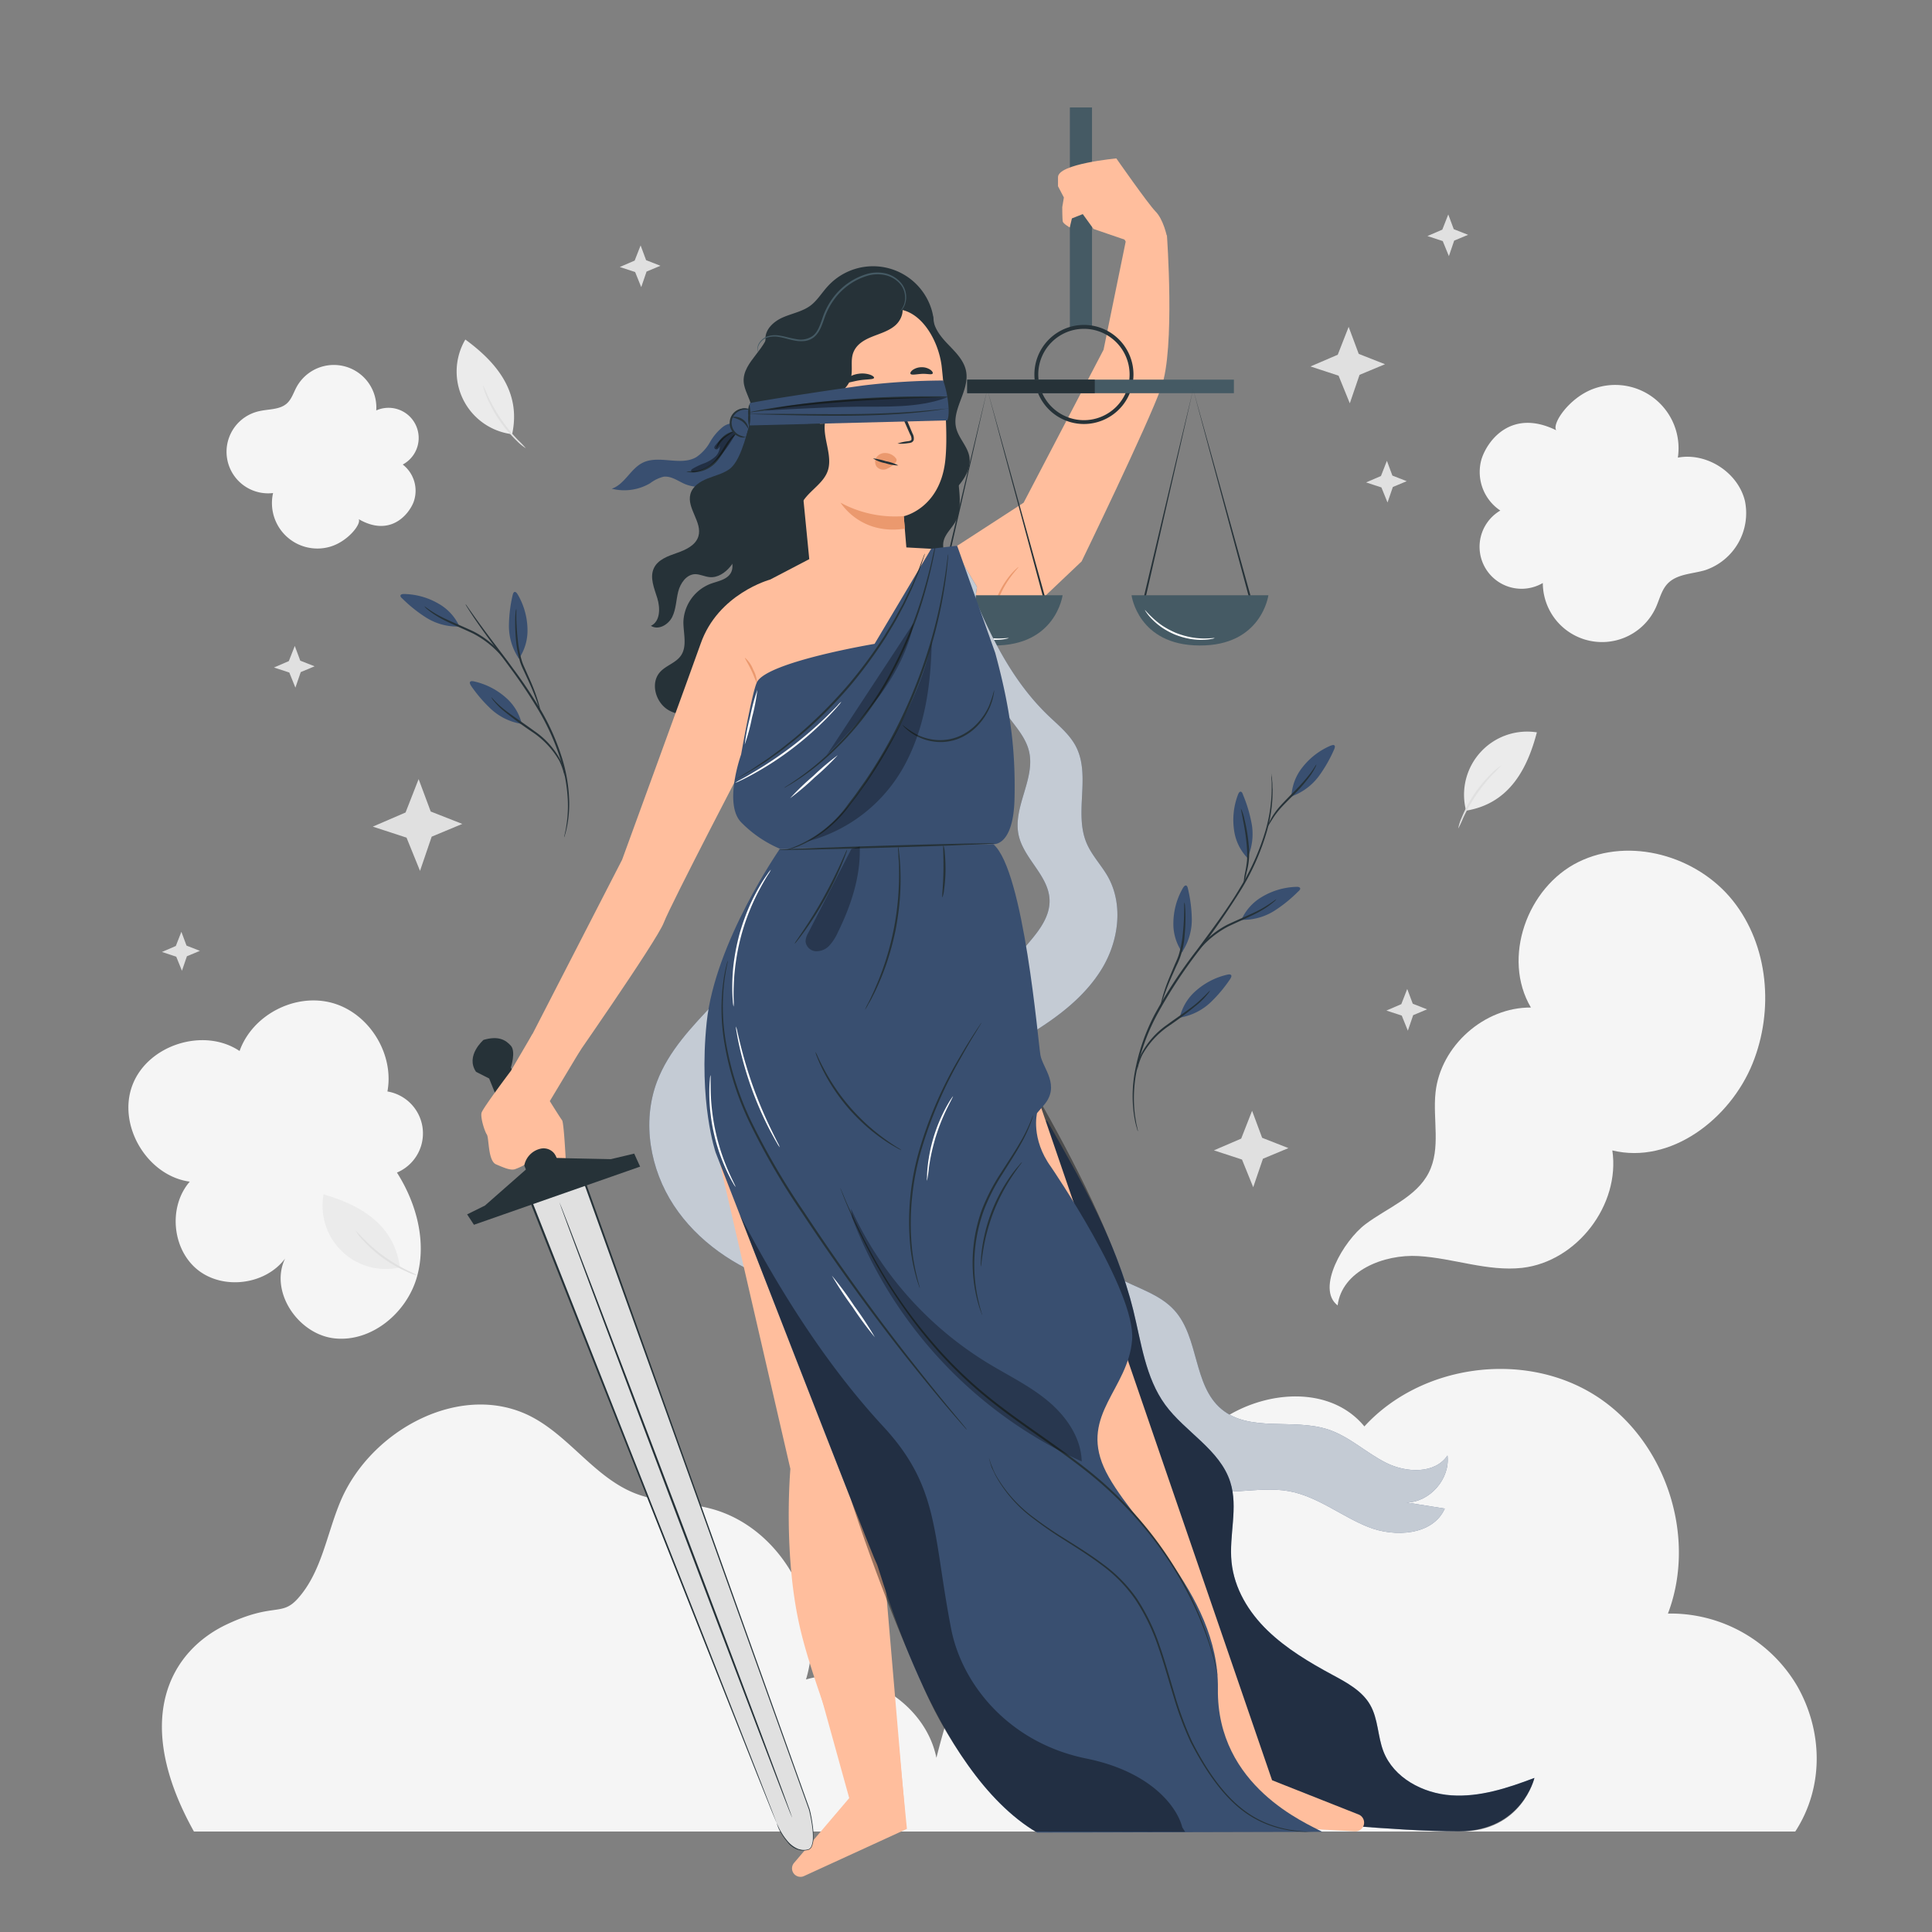 <svg xmlns="http://www.w3.org/2000/svg" viewBox="0 0 500 500"><rect x="0" y="0" width="500" height="500" fill="#808080" stroke="none"/><g id="freepik--background-complete--inject-35"><path d="M100.16,283c2.13-9.77-4.35-20.62-14-23.39S65.35,262.58,62,272c-9.25-6.21-23.75-1.6-27.72,8.81s3.8,23.5,14.83,25c-5.59,6.43-4.61,17.44,2,22.78s17.6,3.94,22.68-2.89c-4.14,8.58,3.42,19.73,12.9,20.68s18.47-6.55,21.15-15.69,0-19.19-5.11-27.23a11,11,0,0,0-3.65-21.12" style="fill:#f5f5f5"></path><path d="M465.21,436.51a38,38,0,0,0-33.55-18.92c7.71-20.23-.82-45.36-19.24-56.72s-44.71-7.68-59.32,8.29C343,356.87,322,360.25,311,371.75s-14.57,28-17.7,43.58c-10.26-7.66-25.78-3.8-34.8,5.28s-13,21.9-16.16,34.31c-2.93-14.46-19.6-24.48-33.75-20.27,5.54-18.06-6.47-39.53-24.77-44.25-6.41-1.66-13.27-1.5-19.43-3.91-10.36-4.06-16.86-14.56-26.7-19.76-18-9.5-41.76,3.13-49.61,21.9-3.55,8.47-4.86,18.23-11,25.07-4.27,4.76-6.19.95-18.39,6.69C44.22,427.22,33.92,444.8,50.19,474H464.61C472,462.65,471.82,448.28,465.21,436.51Z" style="fill:#f5f5f5"></path><polygon points="351.64 91.59 358.44 94.26 351.85 97.01 349.33 104.38 346.42 97.22 339.15 94.84 346.21 91.8 349.03 84.59 351.64 91.59" style="fill:#e0e0e0"></polygon><polygon points="326.64 294.46 333.44 297.13 326.85 299.88 324.33 307.25 321.43 300.09 314.16 297.71 321.22 294.67 324.04 287.47 326.64 294.46" style="fill:#e0e0e0"></polygon><polygon points="111.47 210.02 119.64 213.23 111.72 216.53 108.7 225.38 105.21 216.78 96.48 213.93 104.96 210.27 108.34 201.63 111.47 210.02" style="fill:#e0e0e0"></polygon><polygon points="376.23 59.31 379.94 60.77 376.34 62.27 374.97 66.29 373.38 62.39 369.42 61.09 373.27 59.43 374.81 55.5 376.23 59.31" style="fill:#e0e0e0"></polygon><polygon points="77.71 170.98 81.42 172.44 77.83 173.94 76.45 177.96 74.87 174.05 70.9 172.75 74.75 171.09 76.29 167.17 77.71 170.98" style="fill:#e0e0e0"></polygon><polygon points="365.62 259.76 369.33 261.22 365.73 262.72 364.35 266.74 362.77 262.83 358.8 261.53 362.66 259.87 364.19 255.94 365.62 259.76" style="fill:#e0e0e0"></polygon><polygon points="167.21 67.33 170.92 68.78 167.33 70.28 165.95 74.31 164.37 70.4 160.4 69.1 164.25 67.44 165.79 63.51 167.21 67.33" style="fill:#e0e0e0"></polygon><polygon points="360.35 123.08 364.06 124.53 360.47 126.03 359.09 130.05 357.51 126.15 353.54 124.85 357.39 123.19 358.93 119.26 360.35 123.08" style="fill:#e0e0e0"></polygon><polygon points="48.27 244.72 51.73 246.08 48.37 247.48 47.09 251.23 45.61 247.59 41.91 246.37 45.5 244.82 46.94 241.15 48.27 244.72" style="fill:#e0e0e0"></polygon><path d="M103.5,328a16.36,16.36,0,0,1-19.75-18.9c9.52,2.78,18.24,7.74,19.75,18.9" style="fill:#ebebeb"></path><path d="M108.06,330.11a11.48,11.48,0,0,1-2.77-1,33.35,33.35,0,0,1-6.16-3.51,34.25,34.25,0,0,1-5.28-4.73,11.31,11.31,0,0,1-1.78-2.33c.06-.05.79.8,2.05,2.07a41.43,41.43,0,0,0,11.32,8.17A25.7,25.7,0,0,1,108.06,330.11Z" style="fill:#e0e0e0"></path><path d="M379.42,209.8a16.34,16.34,0,0,1,18.32-20.27c-2.5,9.59-7.22,18.45-18.32,20.27" style="fill:#ebebeb"></path><path d="M377.39,214.43a11.44,11.44,0,0,1,.88-2.8A33.45,33.45,0,0,1,386.19,200a12.17,12.17,0,0,1,2.27-1.85,25.92,25.92,0,0,1-2,2.11,43.09,43.09,0,0,0-4.41,5.45,42.62,42.62,0,0,0-3.43,6.1A27.18,27.18,0,0,1,377.39,214.43Z" style="fill:#e0e0e0"></path><path d="M132.54,112.37a16.34,16.34,0,0,1-12.11-24.5c8,5.86,14.5,13.5,12.11,24.5" style="fill:#ebebeb"></path><path d="M136.09,116a11.64,11.64,0,0,1-2.28-1.84,33.75,33.75,0,0,1-7.93-11.66,12.61,12.61,0,0,1-.89-2.8,25.58,25.58,0,0,1,1.23,2.66,43.36,43.36,0,0,0,3.44,6.1,42.71,42.71,0,0,0,4.41,5.43A25.21,25.21,0,0,1,136.09,116Z" style="fill:#e0e0e0"></path><path d="M346.17,337.83c-5.66-4.32,1.52-16.72,7.2-21s13.16-7,16.38-13.32,1-13.83,1.77-20.82c1.3-12,12.61-22.05,24.68-21.94-7.55-12.77-1-31.12,12.3-37.67s30.68-1.61,39.95,10,10.67,28.38,5.12,42.14c-5.82,14.4-21.21,26.19-36.3,22.51,2.09,14.08-9.15,28.75-23.3,30.39-9,1-17.83-2.51-26.86-3.05s-19.86,3.86-20.94,12.83" style="fill:#f5f5f5"></path><path d="M402.68,111.32c-11.54-5.63-17.73,2.66-19.26,7.5a12,12,0,0,0,4.86,13.31,10.86,10.86,0,0,0,11,18.75,15.32,15.32,0,0,0,29.31,6.21c.92-2.07,1.43-4.42,3-6.06,2.41-2.51,6.34-2.48,9.67-3.46a15.57,15.57,0,0,0,10.33-17.91c-1.78-7.39-9.89-12.63-17.36-11.23a16.39,16.39,0,0,0-21.87-17.8c-6.25,2.3-10.75,9-9.62,10.69" style="fill:#f5f5f5"></path><path d="M92.84,134.36c8,4.63,12.82-1,14.17-4.36a8.58,8.58,0,0,0-2.78-9.78,7.8,7.8,0,0,0-6.86-14,11,11,0,0,0-20.65-6c-.77,1.43-1.25,3.08-2.46,4.17-1.85,1.67-4.66,1.45-7.1,2a10.76,10.76,0,0,0,3.51,21.21A11.76,11.76,0,0,0,85.39,141.5c4.59-1.31,8.16-5.87,7.45-7.14" style="fill:#f5f5f5"></path></g><g id="freepik--Plants--inject-35"><path d="M329,200.26a1.44,1.44,0,0,1,.05.26c0,.2.06.45.1.77s.09.75.13,1.25,0,1.07.07,1.71a38.94,38.94,0,0,1-1.46,10.83,62.47,62.47,0,0,1-6.5,14.85,197.73,197.73,0,0,1-11.29,16.33,124,124,0,0,0-10.78,16.58A53.19,53.19,0,0,0,294,278a35.6,35.6,0,0,0-.25,10.83c.11.63.2,1.19.28,1.69s.2.89.27,1.22.12.56.16.75a.76.76,0,0,1,0,.27,1.12,1.12,0,0,1-.09-.25c-.05-.2-.12-.44-.21-.75s-.21-.73-.32-1.21-.2-1.06-.32-1.69a34.86,34.86,0,0,1,.08-10.92,52.78,52.78,0,0,1,5.19-15.35A122.32,122.32,0,0,1,309.65,246c4.17-5.67,8.2-11,11.29-16.27A62.47,62.47,0,0,0,327.5,215a40.31,40.31,0,0,0,1.61-10.73c0-.64,0-1.21,0-1.71s-.07-.92-.09-1.25,0-.57,0-.78A.86.86,0,0,1,329,200.26Z" style="fill:#263238"></path><path d="M318.59,252.33c-.21-.22-.66-.16-1-.08a18.47,18.47,0,0,0-8.13,4.2,13,13,0,0,0-4.16,7l.55-.19a15.22,15.22,0,0,0,7.44-3.84,36.4,36.4,0,0,0,5.1-6.08C318.58,253,318.82,252.58,318.59,252.33Z" style="fill:#394F70"></path><path d="M306.87,229.16c-.3,0-.56.38-.76.71a18.41,18.41,0,0,0-2.44,8.82,12.9,12.9,0,0,0,2.3,7.79l.23-.53a15.2,15.2,0,0,0,2.24-8.06,36.32,36.32,0,0,0-1-7.88C307.36,229.62,307.22,229.16,306.87,229.16Z" style="fill:#394F70"></path><path d="M313.14,256.39a4.37,4.37,0,0,1-.64.93,19.86,19.86,0,0,1-2.12,2.23,100.51,100.51,0,0,1-8.07,6.09,22.14,22.14,0,0,0-6.67,7.33,16.38,16.38,0,0,0-1.31,3.92,3.48,3.48,0,0,1,.07-1.13,10.39,10.39,0,0,1,.92-2.95,21.17,21.17,0,0,1,6.69-7.58c3.19-2.35,6.2-4.24,8.14-6S313.07,256.33,313.14,256.39Z" style="fill:#263238"></path><path d="M336.44,229.79c-.17-.26-.62-.29-1-.27a18.35,18.35,0,0,0-8.79,2.56,13,13,0,0,0-5.42,6.06l.58-.09a15.1,15.1,0,0,0,8-2.34,36.09,36.09,0,0,0,6.17-5C336.31,230.44,336.62,230.08,336.44,229.79Z" style="fill:#394F70"></path><path d="M330.31,232.73a3.83,3.83,0,0,1-.81.8,19.56,19.56,0,0,1-2.52,1.8c-2.22,1.4-5.59,2.75-9.14,4.45a25,25,0,0,0-7.74,6.34c-1.67,2-2.56,3.32-2.63,3.27a4.61,4.61,0,0,1,.55-1c.39-.61,1-1.48,1.8-2.51a23.44,23.44,0,0,1,7.79-6.56c3.6-1.72,6.95-3,9.19-4.31S330.25,232.66,330.31,232.73Z" style="fill:#263238"></path><path d="M345.31,192.89c-.24-.18-.67,0-1,.11a18.48,18.48,0,0,0-7.25,5.59,13,13,0,0,0-2.84,7.61l.51-.28a15.19,15.19,0,0,0,6.63-5.11,36.61,36.61,0,0,0,3.93-6.9C345.43,193.55,345.59,193.09,345.31,192.89Z" style="fill:#394F70"></path><path d="M340.68,197.86a2.28,2.28,0,0,1-.3.76,16.05,16.05,0,0,1-1.13,1.91,40.18,40.18,0,0,1-4.78,5.5c-1,1-2,2-2.79,2.85a21.58,21.58,0,0,0-2,2.52c-1,1.52-1.55,2.56-1.63,2.52a2.57,2.57,0,0,1,.28-.77,17.8,17.8,0,0,1,1.05-2,18.62,18.62,0,0,1,2-2.63c.83-.92,1.78-1.89,2.77-2.9a53,53,0,0,0,4.85-5.35C340.08,198.85,340.6,197.82,340.68,197.86Z" style="fill:#263238"></path><path d="M306.53,233.52a4.11,4.11,0,0,1,.16,1.08,28.91,28.91,0,0,1,.11,3c0,1.26-.06,2.77-.22,4.43a20,20,0,0,1-2.12,7.94c-.37.82-.72,1.62-1.06,2.38-.67,1.51-1.24,2.89-1.67,4.07-.87,2.34-1.24,3.85-1.32,3.83a4.33,4.33,0,0,1,.17-1.08c.15-.69.42-1.67.81-2.87s.93-2.6,1.58-4.14l1-2.39c.36-.83.77-1.67,1.06-2.56a27.84,27.84,0,0,0,1.05-5.23c.18-1.65.28-3.13.33-4.38s.05-2.27.05-3A5.16,5.16,0,0,1,306.53,233.52Z" style="fill:#263238"></path><path d="M321,204.89c-.3.05-.5.46-.63.82a18.32,18.32,0,0,0-1,9.1,12.92,12.92,0,0,0,3.54,7.31l.14-.56a15.18,15.18,0,0,0,.89-8.32,36.88,36.88,0,0,0-2.27-7.61C321.56,205.26,321.35,204.83,321,204.89Z" style="fill:#394F70"></path><path d="M321.16,209.27a11.27,11.27,0,0,1,.9,2.73,43.37,43.37,0,0,1,1.12,6.85,18.25,18.25,0,0,1-.56,6.92,15.56,15.56,0,0,1-.75,2.77,16.59,16.59,0,0,1,.39-2.84,28.47,28.47,0,0,0,.47-3,25.35,25.35,0,0,0-.06-3.77,60.1,60.1,0,0,0-1-6.81C321.37,210.35,321.09,209.29,321.16,209.27Z" style="fill:#263238"></path><path d="M120.48,156.35a3.8,3.8,0,0,1,.42.55l1.14,1.62c1,1.41,2.44,3.43,4.28,5.89s4.07,5.36,6.48,8.64a122.72,122.72,0,0,1,7.33,11,59.86,59.86,0,0,1,5.33,12.14,41.23,41.23,0,0,1,1.83,10.66,30.1,30.1,0,0,1-.59,7.28,18.14,18.14,0,0,1-.48,1.92,3.21,3.21,0,0,1-.21.66,2.82,2.82,0,0,1,.12-.68c.07-.45.27-1.09.38-1.94a32.94,32.94,0,0,0,.43-7.22A42.25,42.25,0,0,0,145,196.35a61.16,61.16,0,0,0-5.32-12,128.26,128.26,0,0,0-7.27-11l-6.39-8.7c-1.8-2.49-3.22-4.54-4.16-6-.47-.71-.82-1.29-1.06-1.67A3.13,3.13,0,0,1,120.48,156.35Z" style="fill:#263238"></path><path d="M121.69,176.44c.2-.23.65-.17,1-.09a18.42,18.42,0,0,1,8.16,4.14,13,13,0,0,1,4.21,6.95l-.55-.18a15.19,15.19,0,0,1-7.47-3.79,36.41,36.41,0,0,1-5.14-6C121.69,177.1,121.45,176.69,121.69,176.44Z" style="fill:#394F70"></path><path d="M133.24,153.19c.31,0,.57.37.77.7a18.41,18.41,0,0,1,2.5,8.81,13,13,0,0,1-2.24,7.8L134,170a15.13,15.13,0,0,1-2.29-8,36.48,36.48,0,0,1,.94-7.89C132.76,153.65,132.9,153.19,133.24,153.19Z" style="fill:#394F70"></path><path d="M127.16,180.46c.07-.06,1,1.23,3,2.87s5,3.57,8.18,5.9a21.11,21.11,0,0,1,6.74,7.53,10.5,10.5,0,0,1,.94,2.94,4.19,4.19,0,0,1,.08,1.13,17.59,17.59,0,0,0-1.34-3.91,22.4,22.4,0,0,0-6.72-7.29,100.86,100.86,0,0,1-8.11-6,19.65,19.65,0,0,1-2.14-2.21A4.37,4.37,0,0,1,127.16,180.46Z" style="fill:#263238"></path><path d="M103.69,154c.16-.25.61-.28,1-.27a18.4,18.4,0,0,1,8.81,2.5,12.94,12.94,0,0,1,5.45,6l-.57-.08a15.14,15.14,0,0,1-8.05-2.29,36.13,36.13,0,0,1-6.2-4.95C103.82,154.67,103.5,154.3,103.69,154Z" style="fill:#394F70"></path><path d="M109.83,156.92c.06-.07,1.26,1,3.53,2.26s5.6,2.55,9.21,4.25a23.5,23.5,0,0,1,7.84,6.51c.81,1,1.42,1.89,1.81,2.5a5.37,5.37,0,0,1,.57,1c-.07.05-1-1.28-2.66-3.25a24.75,24.75,0,0,0-7.78-6.28c-3.57-1.68-6.94-3-9.17-4.4a20,20,0,0,1-2.54-1.78A4.36,4.36,0,0,1,109.83,156.92Z" style="fill:#263238"></path><path d="M133.62,157.54a5.65,5.65,0,0,1,0,1.1c0,.7,0,1.71.07,3s.16,2.74.36,4.38a28,28,0,0,0,1.07,5.23c.3.88.72,1.72,1.08,2.55s.72,1.62,1.06,2.38c.66,1.53,1.21,2.93,1.61,4.13s.67,2.18.83,2.87a4.62,4.62,0,0,1,.18,1.08c-.08,0-.46-1.49-1.35-3.83-.44-1.17-1-2.55-1.69-4.06-.35-.76-.71-1.55-1.09-2.36s-.79-1.66-1.11-2.6a27.09,27.09,0,0,1-1.06-5.34c-.17-1.66-.24-3.16-.25-4.42s0-2.28.09-3A4.38,4.38,0,0,1,133.62,157.54Z" style="fill:#263238"></path></g><g id="freepik--Character--inject-35"><path d="M185.62,295.07c-2.21-7-.47-14.82,3.06-21.28s8.71-11.85,13.83-17.15l-2.91-17.89C194.16,254.92,176,264,170,280c-3.9,10.45-1.75,22.63,4.38,31.95s15.86,15.92,26.39,19.6c3-6.21.05-13.66-3.94-19.27S187.69,301.64,185.62,295.07Z" style="fill:#394F70"></path><g style="opacity:0.7"><path d="M185.62,295.07c-2.21-7-.47-14.82,3.06-21.28s8.71-11.85,13.83-17.15l-2.91-17.89C194.16,254.92,176,264,170,280c-3.9,10.45-1.75,22.63,4.38,31.95s15.86,15.92,26.39,19.6c3-6.21.05-13.66-3.94-19.27S187.69,301.64,185.62,295.07Z" style="fill:#fff"></path></g><path d="M224.55,356l-39.27-59.38,19.27,83.54s-2,22.53,2.65,41.78c2.67,11.11,7.62,23.23,9.71,30.77a91.11,91.11,0,0,0,4.45,12.77l12.82,3.35Z" style="fill:#ffbe9d"></path><path d="M208.13,485.5l26.58-12.19-3.47-35.24-19.29-1c3.83,13.85,5.28,19.08,7.83,28.27L205.5,482.12a2.18,2.18,0,0,0,.57,3.31h0A2.18,2.18,0,0,0,208.13,485.5Z" style="fill:#ffbe9d"></path><path d="M192,110.15a4.4,4.4,0,0,0-4.92.33,13.87,13.87,0,0,0-3.37,4,11.33,11.33,0,0,1-3.53,3.84c-4.08,2.36-9.64-.66-13.86,1.44-3.15,1.57-4.66,5.59-8,6.72a13.2,13.2,0,0,0,9.92-1.41,9.66,9.66,0,0,1,3.47-1.69c2-.26,3.72,1.1,5.54,1.89a10.39,10.39,0,0,0,12.61-4c1.15-1.91,1.73-4.28,3.5-5.65.9-.69,2-1,2.88-1.81s1.25-2.24.39-3" style="fill:#394F70"></path><path d="M185.31,116.22a5.83,5.83,0,0,1,4.94-4.67,18.54,18.54,0,0,0-2.86,1.92A17,17,0,0,0,185.31,116.22Z" style="fill:#263238"></path><path d="M177.63,122a22.71,22.71,0,0,0,2.54-.14,8.26,8.26,0,0,0,5.1-3c1.48-1.85,2.43-3.88,3.49-5.1a5.1,5.1,0,0,1,2-1.69c.05.08-.77.64-1.68,1.91-.46.63-.94,1.44-1.47,2.34a21.69,21.69,0,0,1-1.91,2.88,8.25,8.25,0,0,1-5.45,3,6.74,6.74,0,0,1-1.91,0A1.59,1.59,0,0,1,177.63,122Z" style="fill:#263238"></path><g style="opacity:0.4"><path d="M189.77,111.71a11,11,0,0,0-4.66,3.58.79.79,0,0,0-.23.68.57.57,0,0,0,.83.23,1.67,1.67,0,0,0,.59-.79,3.78,3.78,0,0,1-1.32,2.88,9.3,9.3,0,0,1-2.81,1.64,17.33,17.33,0,0,0-2.95,1.4c-.21.13-.43.34-.37.57s.45.31.73.27a11,11,0,0,0,6.1-3.34,32.61,32.61,0,0,0,4.19-5.69,2.26,2.26,0,0,0,.34-.74.72.72,0,0,0-.28-.72"></path></g><path d="M195.19,106.06c-1.32-.33-2.77-.65-4,0-1.5.78-2,2.68-2,4.37,0,.68.29.72.68,1.28.56.76,1.37,1.65,2.3,1.49a4.56,4.56,0,0,0,2.94-7.16" style="fill:#394F70"></path><path d="M197.19,116.87c-1.68,1.21-1.75,3.69-1.27,5.7s1.35,4,1,6.07c-.91,4.84-8.19,6.71-8.48,11.62-.17,2.74,2,5.63.7,8-1,1.79-3.36,2.13-5.28,2.84a11,11,0,0,0-7,9.88c0,2.93,1,6.16-.57,8.59-1.31,2-3.94,2.62-5.5,4.39-2.56,2.89-1.08,7.94,2.27,9.85s7.7,1.2,11-.77c3.85-2.3,6.8-6.15,11.07-7.53,4.8-1.56,9.93.39,14.78,1.8s10.69,2,14.37-1.39c4.17-3.9,3.44-11.12,7.41-15.22,2.28-2.35,5.64-3.2,8.63-4.54s6-3.79,6-7.06c0-3.11-2.77-5.9-2.14-8.95.39-1.9,2-3.28,3-5,1.49-2.65,1.29-5.9,1-8.93l-.59-7.16" style="fill:#263238"></path><path d="M199.05,84.75c0,5.29-6.89,8.77-6.59,14,.13,2.26,1.62,4.24,2,6.48.5,3-1.08,5.93-1.59,8.94-1,6.2,2.8,12.54,8.23,15.69s12.12,3.53,18.31,2.43" style="fill:#263238"></path><path d="M241.5,81.76c-.1,2.84,1.88,5.3,3.85,7.35s4.16,4.18,4.68,7c.92,5-3.78,9.77-2.57,14.67.64,2.62,2.89,4.66,3.39,7.32s-.81,5.15-2.45,7.19-3.64,1.82-5.07,4a21.26,21.26,0,0,1-6.35,6.11c-5.35,3.22-12.09-.85-14.76-1.52" style="fill:#263238"></path><path d="M198.11,87.83c-.17-2.56,2.12-4.65,4.48-5.68s5-1.5,7.08-3c1.83-1.35,3-3.38,4.56-5.07a15.84,15.84,0,0,1,26.91,6.2c1.06,3.62.61,8-2.18,10.52-3.24,3-8.23,2.53-12.55,1.83s-9.22-1.38-12.7,1.28c-2.1,1.61-3.24,4.13-4.47,6.47s-2.79,4.74-5.26,5.7-5.91-.39-6.11-3" style="fill:#263238"></path><path d="M243.74,95.11c-.77-7.32-6-16.12-13.29-15l-22.58,6.73a4.3,4.3,0,0,0-3.66,4.52l5.8,59.21,25.43,1.56-1.55-18.53s9.3-1.95,10.73-14.26C245.33,113.19,244.6,103.23,243.74,95.11Z" style="fill:#ffbe9d"></path><path d="M242.36,104.61a1.56,1.56,0,0,1-1.45,1.64,1.48,1.48,0,0,1-1.67-1.34,1.56,1.56,0,0,1,1.44-1.65A1.51,1.51,0,0,1,242.36,104.61Z" style="fill:#263238"></path><path d="M242.19,101.53c-.18.21-1.41-.62-3.09-.54s-2.89,1-3.08.77.09-.46.61-.88a4.31,4.31,0,0,1,2.45-.87,4.11,4.11,0,0,1,2.48.69C242.1,101.07,242.29,101.43,242.19,101.53Z" style="fill:#263238"></path><path d="M225.39,105.49a1.58,1.58,0,0,1-1.45,1.64,1.5,1.5,0,0,1-1.67-1.34,1.56,1.56,0,0,1,1.44-1.65A1.51,1.51,0,0,1,225.39,105.49Z" style="fill:#263238"></path><path d="M225.62,102.55c-.19.21-1.41-.62-3.1-.55s-2.89,1-3.08.78.09-.47.61-.88a4.3,4.3,0,0,1,2.46-.87,4.18,4.18,0,0,1,2.48.68C225.52,102.09,225.71,102.45,225.62,102.55Z" style="fill:#263238"></path><path d="M232.27,114.8a11.62,11.62,0,0,1,2.72-.61c.43-.06.84-.16.9-.46a2.2,2.2,0,0,0-.34-1.27c-.45-1-.92-2.1-1.42-3.22-2-4.6-3.41-8.39-3.22-8.47s1.93,3.59,3.9,8.19c.47,1.13.92,2.21,1.36,3.25a2.52,2.52,0,0,1,.29,1.68,1.11,1.11,0,0,1-.68.66,3.13,3.13,0,0,1-.73.13A11,11,0,0,1,232.27,114.8Z" style="fill:#263238"></path><path d="M233.89,133.57a29.59,29.59,0,0,1-16.4-3.5c.14,0,5,8.5,16.7,6.75Z" style="fill:#eb996e"></path><path d="M231.85,118.59a3.55,3.55,0,0,0-3.06-1.34,2.64,2.64,0,0,0-2,1.17,2.18,2.18,0,0,0,.07,2.33,2.27,2.27,0,0,0,2.45.68,6,6,0,0,0,2.19-1.47,1.77,1.77,0,0,0,.47-.58.69.69,0,0,0-.07-.72" style="fill:#eb996e"></path><path d="M226.2,97.79c-.15.47-1.84.32-3.81.64s-3.55.93-3.83.53c-.13-.19.13-.63.76-1.11a6.37,6.37,0,0,1,2.81-1.11,6.46,6.46,0,0,1,3,.22C225.88,97.22,226.26,97.57,226.2,97.79Z" style="fill:#263238"></path><path d="M241.37,96.67c-.28.4-1.46,0-2.86.09s-2.57.37-2.86,0c-.13-.19,0-.58.54-1a4,4,0,0,1,2.3-.72,3.89,3.89,0,0,1,2.31.67C241.31,96.09,241.49,96.48,241.37,96.67Z" style="fill:#263238"></path><path d="M204.73,129.07c3.39.55,3.62-1.18,6-3.61a11.06,11.06,0,0,0,3-9.46c-.5-3-2.24-6-1.32-8.86,1.23-3.81,6.45-5.18,7.7-9,.73-2.21-.11-4.73.73-6.9s2.85-3.29,4.88-4.11,4.21-1.43,5.89-2.84,2.65-4,1.46-5.83A116.07,116.07,0,0,0,206.65,86c-2,.83-4,1.81-5.13,3.63s-1,4.35-.82,6.6l2.85,32.88" style="fill:#263238"></path><path d="M196.23,91.1a1.4,1.4,0,0,1-.18-.55,2.7,2.7,0,0,1,.34-1.64,4.21,4.21,0,0,1,2-1.78,6.46,6.46,0,0,1,3.51-.25c1.29.19,2.64.65,4.11.87a5.41,5.41,0,0,0,4.39-.87c1.26-1,1.84-2.78,2.44-4.51a18.47,18.47,0,0,1,2.63-5.15,17,17,0,0,1,9-6.35,9.67,9.67,0,0,1,4.89-.07A7.61,7.61,0,0,1,233,73a5.65,5.65,0,0,1,1.48,3.19,5.49,5.49,0,0,1-.3,2.63,4.22,4.22,0,0,1-.87,1.44,1.62,1.62,0,0,1-.43.38,5.93,5.93,0,0,0,1.1-1.89,5.44,5.44,0,0,0,.2-2.52,5.37,5.37,0,0,0-1.46-3,7.29,7.29,0,0,0-3.51-2,9.33,9.33,0,0,0-4.65.12,16.57,16.57,0,0,0-8.71,6.19,18.14,18.14,0,0,0-2.56,5c-.61,1.71-1.2,3.54-2.62,4.71a4.68,4.68,0,0,1-2.38,1,8,8,0,0,1-2.4-.07c-1.52-.25-2.85-.73-4.1-.94a6.31,6.31,0,0,0-3.33.16,3.94,3.94,0,0,0-1.91,1.6,2.66,2.66,0,0,0-.42,1.53C196.18,90.91,196.26,91.1,196.23,91.1Z" style="fill:#455a64"></path><path d="M194,104.37c.64-.34,20.48-3.41,29.74-4.65a179,179,0,0,1,20.36-1.24,25.34,25.34,0,0,1,1.28,5.82c.4,3.67-.25,4.5-.25,4.5l-51.35,1.31Z" style="fill:#394F70"></path><path d="M194,109.89c-1.12,3.63-2.52,9.62-5.31,11.58-1.68,1.17-3.75,1.63-5.65,2.4s-3.82,2-4.36,4c-1,3.66,3.16,7.31,2.06,10.94-.71,2.33-3.27,3.5-5.57,4.3s-4.9,1.71-5.94,3.92c-1.15,2.42.09,5.22.88,7.78s.78,6-1.65,7.15c1.88,1.24,4.51-.27,5.51-2.29s1-4.37,1.55-6.55,2.11-4.45,4.36-4.53c1.29,0,2.49.65,3.78.77,2.06.2,4-1.11,5.32-2.71s2.23-3.5,3.5-5.13c1.75-2.26,4.15-4,5.87-6.24s2.65-5.59,1-8" style="fill:#263238"></path><path d="M213.47,109.61l-6.9.28c-1.22,3.75,1.44,7.87.47,11.69a12.81,12.81,0,0,1-1.86,3.69l-9.24,14.19a13,13,0,0,0,5.44-.09,6.76,6.76,0,0,0,4.27-3.2c.84-1.6.82-3.52,1.5-5.19,1.48-3.68,6-5.56,7.14-9.34S213,113.51,213.47,109.61Z" style="fill:#263238"></path><path d="M245.47,105.64a3.56,3.56,0,0,1-.51.12l-1.48.24c-1.29.21-3.16.45-5.48.69-4.64.49-11.08.84-18.19.9s-13.55-.11-18.2-.21l-5.52-.15-1.5-.06a1.81,1.81,0,0,1-.52-.06,2.15,2.15,0,0,1,.52,0l1.5,0c1.31,0,3.19,0,5.52,0,4.66,0,11.09.11,18.2.06s13.52-.35,18.16-.75c2.31-.19,4.19-.37,5.48-.52l1.49-.15A1.64,1.64,0,0,1,245.47,105.64Z" style="fill:#263238"></path><path d="M245.4,102.81a3.08,3.08,0,0,1-.52,0l-1.5.06-5.52.15c-4.65.13-11.08.39-18.16.9s-13.49,1.2-18.1,1.81l-5.47.74-1.48.2a1.78,1.78,0,0,1-.53,0,2.22,2.22,0,0,1,.51-.14l1.47-.29c1.28-.25,3.14-.56,5.45-.91,4.61-.69,11-1.45,18.11-2s13.54-.71,18.2-.75c2.33,0,4.21,0,5.52,0l1.5.05A1.65,1.65,0,0,1,245.4,102.81Z" style="fill:#263238"></path><g style="opacity:0.4"><path d="M197.87,106.26s15.66-.94,23.59-1,16.16.37,23.59-2.38C245.05,102.92,214.16,102.22,197.87,106.26Z"></path></g><path d="M193,113.13a2.52,2.52,0,0,1-1.91-.2,3.77,3.77,0,0,1-1.64-1.37,3.72,3.72,0,0,1-.58-2.55,3.73,3.73,0,0,1,3.11-3.27,2.44,2.44,0,0,1,1.9.28,7.35,7.35,0,0,0-1.83.08,3.83,3.83,0,0,0-1.67.92,3.4,3.4,0,0,0-1,2,3.45,3.45,0,0,0,.46,2.23,3.64,3.64,0,0,0,1.4,1.3A8,8,0,0,0,193,113.13Z" style="fill:#263238"></path><path d="M193.89,110.38a7.78,7.78,0,0,1-.25-2.87,7.85,7.85,0,0,1,.27-2.88,8.55,8.55,0,0,1,.25,2.88A8.46,8.46,0,0,1,193.89,110.38Z" style="fill:#263238"></path><path d="M193.6,110.86c-.14,0-.53-1.11-1.68-1.91a9.37,9.37,0,0,0-2.36-.93c0-.07.3-.17.81-.15a3.6,3.6,0,0,1,1.85.65,3.68,3.68,0,0,1,1.25,1.53C193.66,110.52,193.66,110.84,193.6,110.86Z" style="fill:#263238"></path><path d="M232.49,120.46a11.58,11.58,0,0,1-3.37-.59,8.32,8.32,0,0,1-3.19-1.25,18.81,18.81,0,0,1,3.32.74A11.1,11.1,0,0,1,232.49,120.46Z" style="fill:#263238"></path><path d="M245.49,142.7l19.42-12.6L285.6,90.51l6.06-29.61H302s2.14,29.3-1.43,39.26-20.65,45.13-20.65,45.13l-23,21.81Z" style="fill:#ffbe9d"></path><path d="M234.56,141.67c.44,0,10.34.59,10.34.59l10.73-3.86s2.9,38.95,2.9,38.07S194.47,194,194.47,194s-20.94,40.13-22.68,44.78-25.3,38.38-25.3,38.38l-10.76-5.52L161,222.5s18.47-50.59,20.32-55.89c4.53-13,18-16.62,18-16.62L210,144.41Z" style="fill:#ffbe9d"></path><path d="M263.57,146.76c.06.06-.82.93-2,2.52a24.55,24.55,0,0,0-4.81,14.42c0,2,.18,3.21.08,3.22a3.3,3.3,0,0,1-.21-.85,16,16,0,0,1-.24-2.37,22.37,22.37,0,0,1,1.13-7.76,22.7,22.7,0,0,1,3.75-6.89,16.58,16.58,0,0,1,1.62-1.74C263.3,146.93,263.54,146.73,263.57,146.76Z" style="fill:#eb996e"></path><path d="M195.93,176.85c-.15,0-.62-1.54-1.48-3.36s-1.77-3.18-1.65-3.27a7.86,7.86,0,0,1,2.12,3.05A8.12,8.12,0,0,1,195.93,176.85Z" style="fill:#eb996e"></path><rect x="276.88" y="27.81" width="5.73" height="56.94" style="fill:#455a64"></rect><path d="M299,54.67C297,52.6,288.91,41,288.91,41s-15.1,1.38-15.1,4.85v2.35l1.52,2.91-.42,2.5s0,3.18.14,3.74,1.8,1.52,1.8,1.52l.56-2.35,2.81-1.11L283,59.25,291,62l1,1.4h8.87L302,61.2S301.11,56.75,299,54.67Z" style="fill:#ffbe9d"></path><path d="M280.52,109.73a12.82,12.82,0,1,1,12.82-12.82A12.83,12.83,0,0,1,280.52,109.73Zm0-24.63a11.82,11.82,0,1,0,11.82,11.81A11.83,11.83,0,0,0,280.52,85.1Z" style="fill:#263238"></path><rect x="250.31" y="98.25" width="69.02" height="3.51" style="fill:#455a64"></rect><rect x="250.31" y="98.25" width="33.02" height="3.51" style="fill:#263238"></rect><path d="M255.52,100.77c.32,1.17,1.7,6.11,4.3,15.42,2.72,9.78,6.5,23.41,10.81,38.94l.09.33h-28.2l.08-.32c3.68-15.55,6.92-29.18,9.23-39l3.69-15.41c-.28,1.2-1.42,6.22-3.57,15.72-2.22,9.73-5.32,23.29-8.86,38.77l-.24-.31h27.53l-.24.32c-4.16-15.46-7.81-29-10.42-38.76C257.18,107,255.83,102,255.52,100.77Z" style="fill:#263238"></path><path d="M239.57,154.05H275s-1.74,13.12-17.83,13C241.23,167,239.57,154.05,239.57,154.05Z" style="fill:#455a64"></path><path d="M261.06,165.14s-.27.11-.78.21a11.91,11.91,0,0,1-2.19.23,17.1,17.1,0,0,1-3.28-.22,20,20,0,0,1-3.87-1.08,19.17,19.17,0,0,1-3.55-1.91,16.62,16.62,0,0,1-2.51-2.11,13.43,13.43,0,0,1-1.43-1.68c-.29-.43-.44-.68-.41-.7s.75.87,2.09,2.12a20.91,20.91,0,0,0,2.53,2,22.11,22.11,0,0,0,3.47,1.82,21.55,21.55,0,0,0,3.77,1.09,19.86,19.86,0,0,0,3.19.33C259.92,165.25,261.05,165.05,261.06,165.14Z" style="fill:#fff"></path><path d="M308.79,100.77c.32,1.17,1.7,6.11,4.3,15.42,2.72,9.78,6.5,23.41,10.81,38.94l.09.33h-28.2l.08-.32c3.69-15.55,6.92-29.18,9.23-39l3.69-15.41c-.27,1.2-1.41,6.22-3.57,15.72-2.22,9.73-5.32,23.29-8.86,38.77l-.24-.31h27.53l-.24.32c-4.16-15.46-7.8-29-10.42-38.76C310.45,107,309.1,102,308.79,100.77Z" style="fill:#263238"></path><path d="M292.84,154.05h35.42s-1.74,13.12-17.83,13C294.51,167,292.84,154.05,292.84,154.05Z" style="fill:#455a64"></path><path d="M314.34,165.14a2.41,2.41,0,0,1-.79.21,11.91,11.91,0,0,1-2.19.23,17.1,17.1,0,0,1-3.28-.22,20,20,0,0,1-3.87-1.08,19.17,19.17,0,0,1-3.55-1.91,17.14,17.14,0,0,1-2.51-2.11,12.4,12.4,0,0,1-1.42-1.68c-.3-.43-.45-.68-.42-.7s.75.87,2.1,2.12a20,20,0,0,0,2.52,2,22.11,22.11,0,0,0,3.47,1.82,21.55,21.55,0,0,0,3.77,1.09,19.86,19.86,0,0,0,3.19.33C313.19,165.25,314.32,165.05,314.34,165.14Z" style="fill:#fff"></path><path d="M125.14,269.12s-4.77,4.1-1.94,8.27l3.39,1.72,11.88,29.41,8.17-3.9-14.43-28.35s1.36-4.13,0-5.64S129,268,125.14,269.12Z" style="fill:#263238"></path><path d="M132.2,277.16s-7.27,9.63-7.58,10.84.76,4.7,1.37,5.61.25,6.82,2.4,7.73,3.81,1.66,5,1.21a19,19,0,0,0,2.32-1.06,5.53,5.53,0,0,1,4.35-4.24,3.52,3.52,0,0,1,4,2.45l2.33.05s-.47-9.27-.92-9.83-3.18-4.95-3.18-4.95l8-13.33-12.52-4Z" style="fill:#ffbe9d"></path><path d="M201,471.77l-64.6-163.51L151,305.12l58.44,163.16s2.52,9.73-.36,10.44C204,480,201,471.77,201,471.77Z" style="fill:#e0e0e0"></path><path d="M201,471.77l.15.34c.1.22.25.56.47,1a15.59,15.59,0,0,0,2.39,3.58,6.84,6.84,0,0,0,2.57,1.82,7.71,7.71,0,0,0,.86.21,4.09,4.09,0,0,0,1.87-.16,1.43,1.43,0,0,0,.65-.7,5.28,5.28,0,0,0,.42-2.1,17,17,0,0,0-.1-2.34,36.58,36.58,0,0,0-.93-5.1h0c-10.68-29.72-32.52-90.56-57.69-160.65-.3-.82-.59-1.64-.88-2.46l.3.17-14.63,3.14.18-.35,45.83,116.22c5.77,14.7,10.42,26.54,13.62,34.71l3.66,9.39c.41,1.07.73,1.88.94,2.45s.31.83.31.83-.13-.27-.35-.82-.56-1.36-1-2.42l-3.75-9.36-13.77-34.66-46-116.15-.11-.29.3-.06,14.63-3.14.22-.05.08.22.88,2.46c25,70.13,46.8,131,57.42,160.73h0a38.09,38.09,0,0,1,.9,5.14,17.31,17.31,0,0,1,.09,2.37,5.58,5.58,0,0,1-.45,2.17,1.6,1.6,0,0,1-.74.78,4.11,4.11,0,0,1-1,.2,4.39,4.39,0,0,1-1,0,5.39,5.39,0,0,1-3.5-2.11,14.9,14.9,0,0,1-2.36-3.63A10.21,10.21,0,0,1,201,471.77Z" style="fill:#263238"></path><path d="M205,470.42c-.14.05-13.73-35.58-30.37-79.57s-30-79.72-29.88-79.77,13.73,35.57,30.37,79.58S205.17,470.37,205,470.42Z" style="fill:#263238"></path><polygon points="136.67 302.18 125.5 312 120.89 314.28 122.66 316.97 165.66 301.92 164.13 298.55 158.09 299.99 143.7 299.69 136.67 302.18" style="fill:#263238"></polygon><path d="M286.75,226.93c-1.69-3-4.22-5.58-5.56-8.78-3.26-7.75,1.11-17.31-2.67-24.82-1.64-3.26-4.6-5.61-7.23-8.14-8.6-8.25-14.18-18.91-18.85-30a44.84,44.84,0,0,0,8.4,30.11c2.09,2.84,4.58,5.56,5.44,9,1.8,7.19-4.23,14.56-2.66,21.81,1.31,6.1,7.72,10.45,8,16.68.22,5-3.61,9.15-6.89,12.95a96.43,96.43,0,0,0-19.34,35c6.62-5.11,14.18-8.84,21.31-13.21s14-9.56,18.39-16.7S290.81,234.24,286.75,226.93Z" style="fill:#394F70"></path><path d="M247.77,143.47c1.5,3.9,3,7.84,4.67,11.73.1-1.11.22-2.21.4-3.31Z" style="fill:#394F70"></path><g style="opacity:0.7"><path d="M286.75,226.93c-1.69-3-4.22-5.58-5.56-8.78-3.26-7.75,1.11-17.31-2.67-24.82-1.64-3.26-4.6-5.61-7.23-8.14-8.6-8.25-14.18-18.91-18.85-30a44.84,44.84,0,0,0,8.4,30.11c2.09,2.84,4.58,5.56,5.44,9,1.8,7.19-4.23,14.56-2.66,21.81,1.31,6.1,7.72,10.45,8,16.68.22,5-3.61,9.15-6.89,12.95a96.43,96.43,0,0,0-19.34,35c6.62-5.11,14.18-8.84,21.31-13.21s14-9.56,18.39-16.7S290.81,234.24,286.75,226.93Z" style="fill:#fff"></path><path d="M247.77,143.47c1.5,3.9,3,7.84,4.67,11.73.1-1.11.22-2.21.4-3.31Z" style="fill:#fff"></path></g><path d="M263.92,288.67c4.69,16.14,10.65,33.91,25.39,42,5,2.72,10.83,4.24,14.63,8.44,6.41,7.08,4.82,19.39,12.14,25.54s18.61,2.31,27.68,5.31c5.51,1.83,9.85,6.08,15.05,8.66s12.56,2.87,15.8-1.94c.73,6-4.52,12.06-10.58,12.17l9.88,1.57c-3.08,6.88-12.87,7.54-19.86,4.74s-13.11-7.93-20.53-9.26c-8.25-1.48-17.22,1.94-24.92-1.37-10.62-4.57-12.53-18.59-19.19-28-5.31-7.53-13.74-12.11-21-17.86s-13.76-14.08-12.63-23.23" style="fill:#394F70"></path><g style="opacity:0.7"><path d="M263.92,288.67c4.69,16.14,10.65,33.91,25.39,42,5,2.72,10.83,4.24,14.63,8.44,6.41,7.08,4.82,19.39,12.14,25.54s18.61,2.31,27.68,5.31c5.51,1.83,9.85,6.08,15.05,8.66s12.56,2.87,15.8-1.94c.73,6-4.52,12.06-10.58,12.17l9.88,1.57c-3.08,6.88-12.87,7.54-19.86,4.74s-13.11-7.93-20.53-9.26c-8.25-1.48-17.22,1.94-24.92-1.37-10.62-4.57-12.53-18.59-19.19-28-5.31-7.53-13.74-12.11-21-17.86s-13.76-14.08-12.63-23.23" style="fill:#fff"></path></g><path d="M271,290.06c8.94,15.64,18,31.54,22.29,49,2.07,8.42,3.15,17.45,8.25,24.46s14.18,11.62,16.85,20c2.12,6.61-.37,13.81.33,20.71s4.43,13,9.31,17.72,10.82,8.26,16.81,11.49c3.71,2,7.67,4.12,9.76,7.78s1.92,8.08,3.42,12c2.65,6.89,10.23,10.9,17.59,11.4s14.6-1.89,21.5-4.51c0,0-3.26,13.84-19.68,13.84S333.27,471,333.27,471l-43.62-38.35-15.11-75.28-12-65.52Z" style="fill:#394F70"></path><g style="opacity:0.4"><path d="M268.45,283.74c8.94,15.64,20.54,37.86,24.84,55.36,2.07,8.42,3.15,17.45,8.25,24.46s14.18,11.62,16.85,20c2.12,6.61-.37,13.81.33,20.71s4.43,13,9.31,17.72,10.82,8.26,16.81,11.49c3.71,2,7.67,4.12,9.76,7.78s1.92,8.08,3.42,12c2.65,6.89,10.23,10.9,17.59,11.4s14.6-1.89,21.5-4.51c0,0-3.2,13.88-19.23,13.84-16.31,0-44.61-2.95-44.61-2.95l-43.62-38.35-15.11-75.28-12-65.52Z"></path></g><path d="M329.22,460.73l22.48,8.9a2.27,2.27,0,0,1,1.33,2.06h0a2.26,2.26,0,0,1-2.39,2.26L324,472.5Z" style="fill:#ffbe9d"></path><path d="M264.5,272.21c.63,2,67.51,196.66,67.51,196.66H311.12L254,333.39l8.58-58.76" style="fill:#ffbe9d"></path><path d="M315.19,437.07c.33-25.29-23.53-43.73-29.53-57.38s6.33-20.3,7.33-32.95S272,302,272,302c-5.31-7.34-3.61-13.94-3.61-13.94.56-.67,1.14-1.34,1.72-2,4.45-5.09-.23-9.6-.84-12.95s-4.27-47.92-12.21-54.64l-55.24,1.22s-16.79,24.12-18.93,44.87,2.32,33.71,2.32,33.71S226,403.43,226.87,404.65s14.32,53.81,41.55,69.62l73.78-.19C338.21,471.87,314.86,462.37,315.19,437.07Z" style="fill:#394F70"></path><path d="M226.34,166.63s-27.55,4.6-30.4,9.84c-1.24,2.28-4.14,18.79-4.14,18.79s-4.6,12.76,0,17.54a31,31,0,0,0,10.09,6.88l55.24-1.22s5.16.6,5.43-11.83-1-23-5-37.67l-9.85-27.72L241,142Z" style="fill:#394F70"></path><path d="M257.59,218.27c0,.14-12.56.63-28.06,1.09s-28.07.72-28.07.58,12.56-.64,28.06-1.1S257.59,218.13,257.59,218.27Z" style="fill:#263238"></path><path d="M223.87,261.33a11.72,11.72,0,0,1,.73-1.56c.26-.5.56-1.1.89-1.82s.73-1.52,1.1-2.44c.8-1.81,1.65-4,2.48-6.5a72.45,72.45,0,0,0,3.36-16.66c.2-2.61.27-5,.24-7,0-1,0-1.88-.08-2.67s-.07-1.47-.11-2a11.8,11.8,0,0,1-.07-1.73,10.62,10.62,0,0,1,.27,1.71c.08.55.15,1.23.2,2s.14,1.69.15,2.68a63,63,0,0,1-.13,7,72.48,72.48,0,0,1-1.15,8.5,74.78,74.78,0,0,1-2.23,8.28,65.05,65.05,0,0,1-2.59,6.5c-.4.92-.83,1.71-1.18,2.42s-.69,1.3-1,1.78A10.82,10.82,0,0,1,223.87,261.33Z" style="fill:#263238"></path><path d="M243.88,232.24c-.15,0,.21-3,.28-6.73s-.18-6.72,0-6.74a6.78,6.78,0,0,1,.35,2,40.88,40.88,0,0,1,.19,4.79,39.39,39.39,0,0,1-.38,4.77A6.53,6.53,0,0,1,243.88,232.24Z" style="fill:#263238"></path><path d="M250.18,370a3.48,3.48,0,0,1-.25-.26l-.71-.8-2.69-3.09c-2.32-2.7-5.62-6.65-9.6-11.61-8-9.91-18.56-24-29.24-40.17a182.87,182.87,0,0,1-13.76-23.66,76.28,76.28,0,0,1-6.59-21.32,53,53,0,0,1-.14-15.05,36.13,36.13,0,0,1,1.12-5.41,2,2,0,0,1,0,.36c-.05.26-.13.6-.21,1s-.21,1-.32,1.7-.24,1.45-.34,2.33a54.76,54.76,0,0,0,.3,15,77.45,77.45,0,0,0,6.66,21.18,187.23,187.23,0,0,0,13.76,23.57c10.67,16.2,21.2,30.27,29.1,40.23,3.94,5,7.2,9,9.47,11.71,1.11,1.35,2,2.41,2.61,3.15l.67.83A1.76,1.76,0,0,1,250.18,370Z" style="fill:#263238"></path><path d="M254,264.65a3.79,3.79,0,0,1-.35.66c-.28.46-.65,1.06-1.1,1.82-1,1.57-2.34,3.86-3.95,6.74a110.81,110.81,0,0,0-10.13,23.61A68,68,0,0,0,236,322.93a54.33,54.33,0,0,0,1.35,7.68c.2.9.43,1.58.54,2.05a4.51,4.51,0,0,1,.17.73,4.15,4.15,0,0,1-.27-.7c-.15-.46-.41-1.13-.64-2a49.94,49.94,0,0,1-1.52-7.69A66.16,66.16,0,0,1,238,297.34a105,105,0,0,1,10.31-23.65c1.66-2.86,3.08-5.13,4.1-6.67.5-.78.9-1.37,1.18-1.77A5.65,5.65,0,0,1,254,264.65Z" style="fill:#263238"></path><path d="M315.19,433.64a2.56,2.56,0,0,1-.12-.41c-.07-.29-.17-.69-.3-1.19-.27-1.06-.61-2.62-1.23-4.59a85.84,85.84,0,0,0-6.65-16.09,97.59,97.59,0,0,0-15.12-20.89,98.77,98.77,0,0,0-11.3-10.24c-4.17-3.27-8.68-6.41-13.28-9.65s-9.07-6.48-13.14-9.9A110.9,110.9,0,0,1,243,350a129,129,0,0,1-15.23-21,149.28,149.28,0,0,1-7.91-15.6c-.83-1.88-1.42-3.37-1.82-4.39l-.44-1.15a2.17,2.17,0,0,1-.14-.4,3.45,3.45,0,0,1,.19.38l.49,1.13c.43,1,1,2.48,1.91,4.35a160.23,160.23,0,0,0,8,15.49,129.74,129.74,0,0,0,15.27,20.83,112.11,112.11,0,0,0,11,10.61c4.06,3.4,8.52,6.62,13.12,9.86s9.11,6.39,13.3,9.67a99.61,99.61,0,0,1,11.33,10.32,97.27,97.27,0,0,1,15.1,21.05,82.41,82.41,0,0,1,6.51,16.21c.6,2,.91,3.55,1.14,4.61.11.52.19.92.25,1.21A2,2,0,0,1,315.19,433.64Z" style="fill:#263238"></path><g style="opacity:0.4"><path d="M191.52,314.5c10.14,19.34,22.25,38.67,37.08,54.69,14.55,15.73,12.73,27.5,17.56,52.36,2.8,14.4,15,29.52,35,33.56,16.42,3.33,23.39,12.23,24.82,17.82l.73,1.15L268,474s-6.94-3.73-14.75-13.55A113.42,113.42,0,0,1,238.69,436a489.57,489.57,0,0,1-18.55-48.17Z"></path></g><path d="M190.13,201.89a4.21,4.21,0,0,1,.66-.45l1.94-1.2,1.41-.85,1.63-1.08c1.16-.79,2.52-1.64,3.93-2.71l2.23-1.64c.78-.58,1.54-1.23,2.36-1.87,1.64-1.27,3.29-2.76,5-4.31a119.25,119.25,0,0,0,10.55-10.93,123.29,123.29,0,0,0,9-12.22c1.19-2,2.42-3.86,3.37-5.71l1.45-2.64,1.21-2.49c.81-1.58,1.42-3,2-4.35.27-.64.53-1.24.77-1.79s.41-1.07.58-1.54c.34-.89.62-1.6.82-2.13a3.56,3.56,0,0,1,.32-.73,4.32,4.32,0,0,1-.22.76c-.18.54-.42,1.26-.73,2.17-.16.47-.34,1-.53,1.56s-.48,1.17-.74,1.82c-.53,1.3-1.13,2.79-1.91,4.38q-.57,1.22-1.2,2.52c-.45.86-.93,1.75-1.42,2.67-.94,1.86-2.16,3.73-3.34,5.76a121.36,121.36,0,0,1-9,12.3,117.36,117.36,0,0,1-10.62,10.95c-1.77,1.54-3.44,3-5.1,4.28-.83.64-1.6,1.29-2.38,1.86l-2.27,1.62c-1.42,1.06-2.8,1.89-4,2.65l-1.66,1-1.43.82-2,1.11A5.67,5.67,0,0,1,190.13,201.89Z" style="fill:#263238"></path><path d="M242.1,141.23a4.39,4.39,0,0,1-.1.77c-.09.5-.21,1.24-.41,2.18-.38,1.89-1,4.62-1.9,7.95A103.68,103.68,0,0,1,229.4,177a78.09,78.09,0,0,1-17.27,20.59,60.46,60.46,0,0,1-6.6,4.81c-.81.53-1.48.88-1.91,1.14a3.12,3.12,0,0,1-.69.36,5,5,0,0,1,.63-.45c.42-.28,1.07-.66,1.86-1.22a70.64,70.64,0,0,0,6.47-4.92A80.59,80.59,0,0,0,229,176.73,109.28,109.28,0,0,0,239.34,152c.95-3.31,1.62-6,2-7.89q.31-1.35.51-2.16A5.21,5.21,0,0,1,242.1,141.23Z" style="fill:#263238"></path><path d="M257.28,178.58a4.86,4.86,0,0,1-.15,1.25,15.15,15.15,0,0,1-1,3.28,16.2,16.2,0,0,1-2.76,4.3,14.22,14.22,0,0,1-5.08,3.67,12.66,12.66,0,0,1-6.2.89,13.54,13.54,0,0,1-4.9-1.48,12.79,12.79,0,0,1-2.81-2,4.75,4.75,0,0,1-.85-.93,21.71,21.71,0,0,0,3.83,2.59,14.08,14.08,0,0,0,4.77,1.34,12.77,12.77,0,0,0,6-.9,14.12,14.12,0,0,0,4.92-3.51,16.64,16.64,0,0,0,2.79-4.14A28.57,28.57,0,0,0,257.28,178.58Z" style="fill:#263238"></path><path d="M245.4,143.45a.73.73,0,0,1,0,.24l-.05.68c-.06.65-.14,1.53-.25,2.64-.25,2.3-.71,5.6-1.49,9.65a124.33,124.33,0,0,1-19.28,45.74L222,205.64c-.75,1.05-1.54,2-2.28,3a31.24,31.24,0,0,1-4.58,5,30.92,30.92,0,0,1-8.22,5.24,22.32,22.32,0,0,1-2.51.89l-.67.17-.23,0a.73.73,0,0,1,.22-.09l.65-.22c.57-.2,1.41-.51,2.46-1a31.94,31.94,0,0,0,8.06-5.33,31.29,31.29,0,0,0,4.48-5c.72-1,1.51-1.94,2.25-3l2.29-3.24a127.9,127.9,0,0,0,19.32-45.54c.82-4,1.34-7.32,1.65-9.6.14-1.11.26-2,.34-2.63,0-.27.08-.5.11-.68A.65.65,0,0,1,245.4,143.45Z" style="fill:#263238"></path><g style="opacity:0.3"><path d="M209,217.74a40.07,40.07,0,0,0,25.26-20c5.21-9.81,6.62-20.53,6.88-31.63-2,9.23-5.93,17.75-10.91,26.3C224.43,202.32,218,212.87,209,217.74Z"></path></g><g style="opacity:0.3"><path d="M214.33,194.86l22.12-33.66c-1.34,6.82-4.65,13.14-8.75,18.76a143.22,143.22,0,0,1-13.88,15.57"></path></g><path d="M254.2,340.33a2.06,2.06,0,0,1-.22-.52c-.13-.35-.33-.85-.54-1.53a37.1,37.1,0,0,1-1.32-5.81,40.32,40.32,0,0,1,2-19.43,50.26,50.26,0,0,1,5-9.63c1.78-2.8,3.45-5.28,4.7-7.45a40.7,40.7,0,0,0,2.69-5.28c.55-1.28.79-2,.84-2a2.15,2.15,0,0,1-.13.55c-.11.36-.26.88-.52,1.54a37.19,37.19,0,0,1-2.56,5.38c-1.22,2.21-2.86,4.72-4.62,7.53a51.45,51.45,0,0,0-4.9,9.55,41.38,41.38,0,0,0-2.16,19.2,45,45,0,0,0,1.14,5.81c.18.63.33,1.14.44,1.55A2.36,2.36,0,0,1,254.2,340.33Z" style="fill:#263238"></path><path d="M264.5,300.74c.07.06-1,1.33-2.47,3.54a49.43,49.43,0,0,0-4.83,9.19,49.93,49.93,0,0,0-2.74,10c-.43,2.64-.52,4.29-.61,4.28a4.73,4.73,0,0,1,0-1.16c0-.75.1-1.84.26-3.17a43.88,43.88,0,0,1,2.63-10.15,43.08,43.08,0,0,1,5-9.21,28.8,28.8,0,0,1,2-2.49A4.87,4.87,0,0,1,264.5,300.74Z" style="fill:#263238"></path><path d="M205.64,244.25a4.44,4.44,0,0,1,.57-.95l1.68-2.48c1.41-2.1,3.28-5,5.17-8.42s3.4-6.51,4.45-8.81c.48-1.08.89-2,1.23-2.74a4.91,4.91,0,0,1,.5-1,4.25,4.25,0,0,1-.31,1.06c-.23.67-.6,1.63-1.08,2.8a87.24,87.24,0,0,1-9.66,17.3c-.74,1-1.36,1.84-1.81,2.39A4.87,4.87,0,0,1,205.64,244.25Z" style="fill:#263238"></path><g style="opacity:0.3"><path d="M222.5,219.1l-2.16.6q-5.59,10.86-11.17,21.74a4.66,4.66,0,0,0-.69,2.21,2.85,2.85,0,0,0,2.62,2.53,4.58,4.58,0,0,0,3.55-1.48,12.67,12.67,0,0,0,2.15-3.33C220.22,234.42,222.77,226.84,222.5,219.1Z"></path></g><g style="opacity:0.3"><path d="M220.24,312.77a90.83,90.83,0,0,0,35.26,39.91c5.27,3.22,10.91,5.91,15.66,9.86s8.63,9.5,8.79,15.68a113.61,113.61,0,0,1-59.45-63.16"></path></g><path d="M217.74,181.6a7,7,0,0,1-.84,1.08c-.56.68-1.42,1.62-2.51,2.76a83,83,0,0,1-9.21,8.2,81.06,81.06,0,0,1-10.33,6.73c-1.39.76-2.52,1.34-3.33,1.7a7.66,7.66,0,0,1-1.26.53,7.06,7.06,0,0,1,1.17-.71c.77-.42,1.88-1,3.24-1.84a101.73,101.73,0,0,0,10.2-6.82,100.42,100.42,0,0,0,9.26-8c1.12-1.1,2-2,2.62-2.64A6.59,6.59,0,0,1,217.74,181.6Z" style="fill:#fff"></path><path d="M216.82,195.44a67.24,67.24,0,0,1-6,5.77,68,68,0,0,1-6.35,5.38,67.22,67.22,0,0,1,6-5.77A65.14,65.14,0,0,1,216.82,195.44Z" style="fill:#fff"></path><path d="M196,178.55a49.68,49.68,0,0,1-1.38,7.14,50.69,50.69,0,0,1-1.88,7,51.4,51.4,0,0,1,1.38-7.14A51.19,51.19,0,0,1,196,178.55Z" style="fill:#fff"></path><path d="M189.84,260.52a9.06,9.06,0,0,1-.19-1.47c-.09-.94-.15-2.32-.14-4a50.65,50.65,0,0,1,.4-6,58,58,0,0,1,1.43-7.18,57.25,57.25,0,0,1,2.42-6.91,51.79,51.79,0,0,1,2.68-5.34,37.45,37.45,0,0,1,2.17-3.39,7.54,7.54,0,0,1,.9-1.16,7.78,7.78,0,0,1-.73,1.27c-.51.8-1.21,2-2,3.46a56.9,56.9,0,0,0-2.56,5.35,55.86,55.86,0,0,0-3.81,14,54.72,54.72,0,0,0-.51,5.91c-.06,1.69-.06,3.06,0,4A7.79,7.79,0,0,1,189.84,260.52Z" style="fill:#fff"></path><path d="M201.81,296.92a6.11,6.11,0,0,1-.73-1.1c-.44-.72-1-1.79-1.74-3.13a89.6,89.6,0,0,1-4.77-10.84,91.27,91.27,0,0,1-3.29-11.37c-.32-1.48-.54-2.68-.67-3.52a6.94,6.94,0,0,1-.15-1.31,5.9,5.9,0,0,1,.35,1.27c.19.82.47,2,.83,3.48.73,2.93,1.86,7,3.42,11.28a114.53,114.53,0,0,0,4.61,10.84c.66,1.36,1.21,2.45,1.59,3.2A7,7,0,0,1,201.81,296.92Z" style="fill:#fff"></path><path d="M190.36,307.17a5.93,5.93,0,0,1-.65-1c-.4-.65-.92-1.63-1.51-2.86a48.22,48.22,0,0,1-4.63-20.64c0-1.37.06-2.47.14-3.23a5.65,5.65,0,0,1,.16-1.17c.09,0,0,1.68.07,4.39a54.91,54.91,0,0,0,4.6,20.5C189.63,305.65,190.44,307.12,190.36,307.17Z" style="fill:#fff"></path><path d="M226.42,346.09a87.53,87.53,0,0,1-5.78-7.83,91.84,91.84,0,0,1-5.36-8.14,91.77,91.77,0,0,1,5.79,7.84A92,92,0,0,1,226.42,346.09Z" style="fill:#fff"></path><path d="M239.91,305.59a3.24,3.24,0,0,1,0-.91,24,24,0,0,1,.14-2.48,41.43,41.43,0,0,1,4.77-15.59c.5-.92.94-1.65,1.27-2.14s.52-.75.55-.73-.58,1.17-1.49,3a51.52,51.52,0,0,0-3,7.54,52.14,52.14,0,0,0-1.75,7.93A31.67,31.67,0,0,1,239.91,305.59Z" style="fill:#fff"></path><path d="M233.29,297.65a6.74,6.74,0,0,1-1.23-.6,35.9,35.9,0,0,1-3.16-1.93,48,48,0,0,1-4.36-3.34,54.72,54.72,0,0,1-4.79-4.75,51.4,51.4,0,0,1-4.07-5.37,46.27,46.27,0,0,1-2.74-4.77c-.69-1.41-1.2-2.57-1.5-3.39a7.13,7.13,0,0,1-.43-1.29,6.72,6.72,0,0,1,.62,1.21c.35.8.91,1.93,1.64,3.3a53.16,53.16,0,0,0,6.88,10,57,57,0,0,0,4.7,4.74c1.55,1.35,3,2.5,4.26,3.4s2.32,1.6,3.06,2.06A7.4,7.4,0,0,1,233.29,297.65Z" style="fill:#263238"></path><path d="M339.24,474.08a1.18,1.18,0,0,1-.35,0l-1,0a35.11,35.11,0,0,1-3.91-.33,28.34,28.34,0,0,1-6-1.58,26.29,26.29,0,0,1-7.11-4.14c-4.79-3.87-9-9.95-12.71-17.12a83.63,83.63,0,0,1-4.44-11.85c-1.3-4.19-2.48-8.57-4-12.94A52.46,52.46,0,0,0,293.85,414a37.53,37.53,0,0,0-8.72-8.95c-3.19-2.42-6.45-4.44-9.46-6.36a99.47,99.47,0,0,1-8.21-5.66,34.7,34.7,0,0,1-9.57-10.73c-.43-.74-.7-1.45-1-2s-.44-1.13-.57-1.56-.21-.74-.28-1a3.08,3.08,0,0,1-.08-.34,1.31,1.31,0,0,1,.13.33l.33,1c.14.43.37.93.61,1.54s.58,1.28,1,2a35.43,35.43,0,0,0,9.61,10.53,98.22,98.22,0,0,0,8.22,5.58c3,1.91,6.29,3.91,9.52,6.35a37.7,37.7,0,0,1,8.85,9,52.49,52.49,0,0,1,5.9,12.24c1.54,4.4,2.72,8.78,4,13a85.57,85.57,0,0,0,4.39,11.79c3.61,7.13,7.82,13.2,12.51,17a26.21,26.21,0,0,0,7,4.16,29.63,29.63,0,0,0,5.94,1.65c1.68.24,3,.4,3.89.43l1,.07Z" style="fill:#263238"></path></g></svg>
